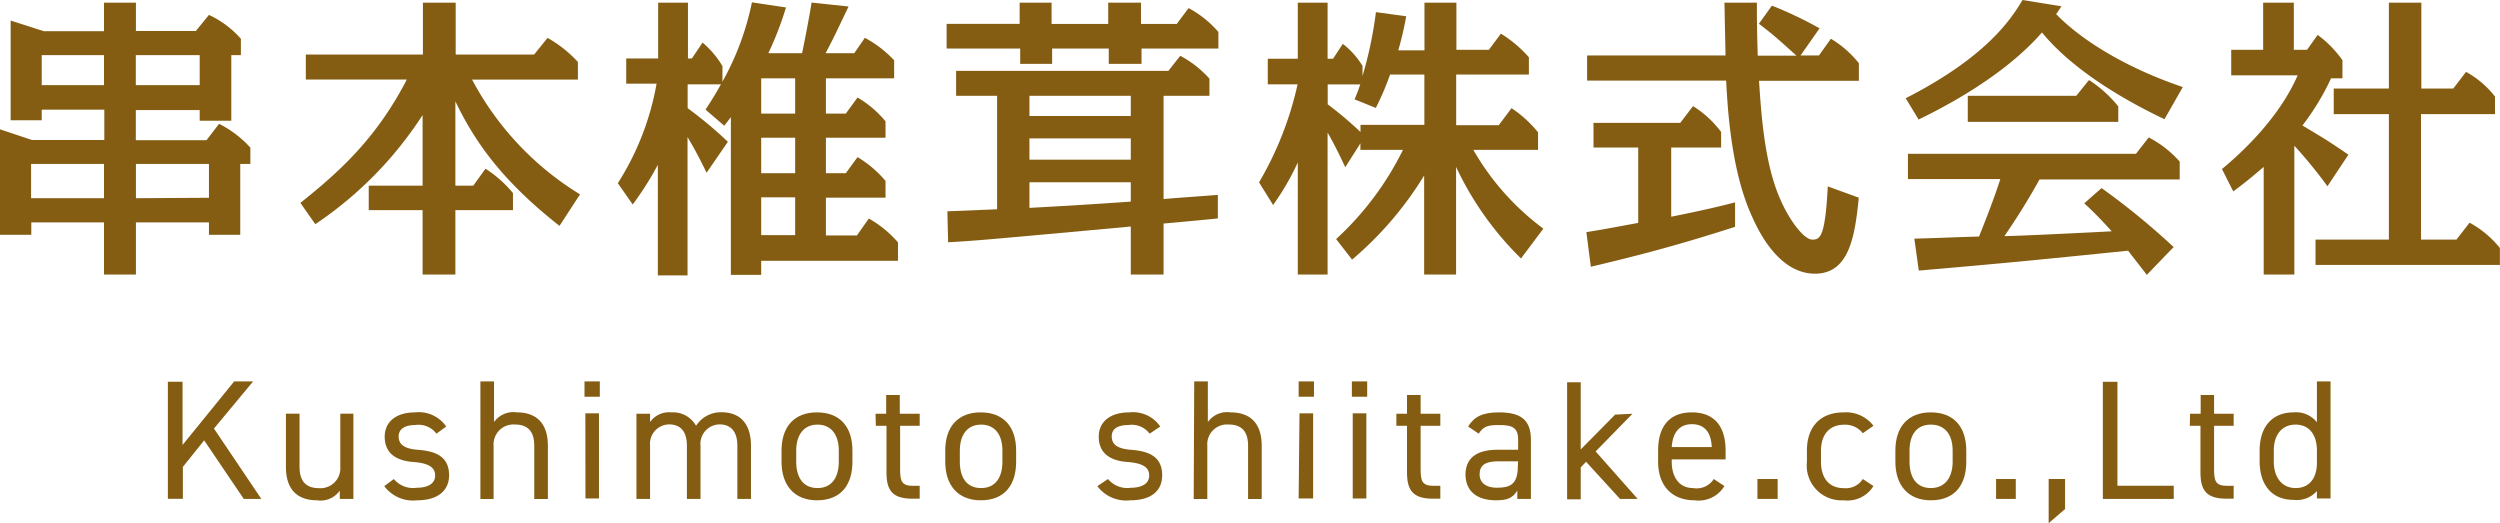 <svg xmlns="http://www.w3.org/2000/svg" viewBox="0 0 234.86 49.15" width="234.86" height="49.15"><g id="レイヤー_2" data-name="レイヤー 2"><g id="レイヤー_1-2" data-name="レイヤー 1"><path d="M3.92,10.3v1H1V1.93l3.11,1H9.77V.25h3V2.91H18.4L19.63,1.4a9.2,9.2,0,0,1,3,2.24V5.18h-.9v6.16H18.76v-1h-6v2.83H19.4l1.18-1.54a10.07,10.07,0,0,1,2.94,2.24V15.4h-.95v6.66H19.63V20.89H12.77v4.9h-3v-4.9H2.94v1.17H0V12.15l3,1h6.8V10.3Zm-1,5.1v3.22H9.77V15.4Zm1-10.22V8H9.77V5.18ZM18.76,8V5.18h-6V8Zm.87,10.58V15.4H12.77v3.22Z" style="fill:#845d13"/><path d="M52.56,21.22c-5.3-4.17-7.9-7.78-9.78-11.7v7.92h1.68l1.15-1.59a11,11,0,0,1,2.58,2.29v1.6H42.78v6.05H39.7V19.74H34.64v-2.3H39.7V10.81A35.53,35.53,0,0,1,29.62,21.06l-1.4-2c3.87-3.08,7.2-6.19,10-11.59H28.73V5.12h11V.25h3.08V5.12h7.37l1.26-1.56a11.54,11.54,0,0,1,2.85,2.26V7.48H44.35A28,28,0,0,0,54.49,18.26Z" style="fill:#845d13"/><path d="M75.35,5c.31-1.48.73-3.69.89-4.76l3.48.37C79,2.1,78.43,3.36,77.56,5h2.69l1-1.45A10.9,10.9,0,0,1,84,5.66v1.7H77.59v3.31h1.87l1.1-1.51a9.94,9.94,0,0,1,2.63,2.24v1.54h-5.6v3.33h1.87l1.1-1.51A10.37,10.37,0,0,1,83.19,17v1.57h-5.6v3.55H80.5l1.12-1.59a10.26,10.26,0,0,1,2.74,2.24v1.73H71.51v1.32H68.66V11c-.26.36-.4.53-.62.81l-1.76-1.51c.42-.65.84-1.29,1.45-2.38H64.6v2.24a38.56,38.56,0,0,1,3.78,3.16l-2,2.91c-.87-1.79-1.21-2.35-1.79-3.36v13H61.8V15.48a28.89,28.89,0,0,1-2.36,3.73l-1.4-2a25.58,25.58,0,0,0,3.64-9.35H58.83V5.49h3V.25h2.8V5.49H65L66,4a8.69,8.69,0,0,1,1.87,2.21V7.67A25.81,25.81,0,0,0,70.64.22l3.2.48A30.73,30.73,0,0,1,72.18,5ZM71.51,7.36v3.31H74.7V7.36Zm0,5.58v3.33H74.7V12.94Zm0,5.6v3.55H74.7V18.54Z" style="fill:#845d13"/><path d="M95.79.25h3v2h5.32v-2h3.08v2h3.36L111.66.76A9.85,9.85,0,0,1,114.46,3V4.56h-7.22V6h-3.08V4.56H98.84V6h-3V4.56H88.93V2.24h6.86ZM109.31,18.7c.79-.08,4.37-.33,5.1-.39v2.21c-.81.09-4.37.42-5.1.48v4.79h-3.08V21.28c-12.88,1.18-14.31,1.32-17.16,1.48L89,19.85l4.67-.19V9H89.82V6.66h19.94l1.12-1.42a9.94,9.94,0,0,1,2.74,2.15V9h-4.31ZM106.23,9H96.71v1.9h9.52Zm0,4H96.71v2h9.52Zm0,4.12H96.71v2.41c4.48-.25,5-.28,9.52-.59Z" style="fill:#845d13"/><path d="M125.52,22.46a28.42,28.42,0,0,0,6.28-8.38h-4v-.61l-1.42,2.24c-.31-.65-.87-1.88-1.66-3.25V25.79h-2.8V15.26a24.21,24.21,0,0,1-2.32,4l-1.32-2.13a31.61,31.61,0,0,0,3.62-9.21h-2.8V5.52h2.82V.25h2.8V5.52h.51l.92-1.4A7.69,7.69,0,0,1,128,6.19v.95a37.39,37.39,0,0,0,1.26-6l2.85.39c-.14.7-.3,1.63-.75,3.2h2.46V.25h3V4.68h3.05L141,3.16a11.69,11.69,0,0,1,2.63,2.22V7h-6.83v4.76h4L142,10.16a11.18,11.18,0,0,1,2.49,2.27v1.65h-6.08a24.16,24.16,0,0,0,6.58,7.4l-2.1,2.8a29.64,29.64,0,0,1-6.1-8.6V25.79h-3v-9.3a32.67,32.67,0,0,1-6.77,7.9ZM133.81,7h-3.22a25.75,25.75,0,0,1-1.34,3.14l-2-.81c.2-.45.34-.82.54-1.4h-3.06V9.8a34.7,34.7,0,0,1,3.08,2.6v-.67h6Z" style="fill:#845d13"/><path d="M162,.25h3.05V1c0,.11,0,1.85.08,4.23h3.64c-1.82-1.63-2-1.82-3.53-3L166.46.53a37.55,37.55,0,0,1,4.48,2.13l-1.79,2.55h1.73L172,3.64a9.71,9.71,0,0,1,2.63,2.3V7.59h-9.38c.2,2.94.48,7.73,2,11.14.93,2.13,2.27,3.78,3,3.78s1.21-.19,1.46-5l2.91,1.06c-.36,3.75-.95,7.14-4.11,7.14-3.31,0-5.21-3.78-5.88-5.29-2-4.28-2.33-10.22-2.47-12.85H149.1V5.21h13c0-.51-.08-3.75-.08-4.17Zm-5,20.11c2.94-.59,4.68-1,6-1.35v2.3c-5.82,1.87-9.55,2.8-13.55,3.75l-.42-3.25c2-.33,2.27-.39,4.87-.87V13.86h-4.2V11.54h8.15l1.2-1.57a9.66,9.66,0,0,1,2.64,2.43v1.46H157Z" style="fill:#845d13"/><path d="M203.34,11.2c-5.58-2.66-9.36-5.52-11.51-8.15-1.43,1.65-4.73,4.85-11.59,8.18l-1.21-2C186.4,5.46,188.83,2,190,0l3.66.59c-.3.45-.36.56-.5.73,1.06,1.12,4.65,4.39,11.9,6.86Zm-5.91,6.47a67.36,67.36,0,0,1,6.77,5.54l-2.52,2.61c-.86-1.12-1.14-1.46-1.76-2.27-8.71.89-11.56,1.17-19.66,1.87l-.42-3c3.14-.09,3.34-.12,6.08-.2.36-.92,1.26-3.11,2-5.4h-8.68V14.45h21.42l1.2-1.54a10.09,10.09,0,0,1,2.91,2.27v1.68H191.6a62.35,62.35,0,0,1-3.3,5.32c1.2,0,8.6-.37,10.08-.45-1-1.12-1.88-2-2.58-2.63ZM195.05,9l1.2-1.48A11.53,11.53,0,0,1,199,10v1.45H184.86V9Z" style="fill:#845d13"/><path d="M218.65,17.5a43.59,43.59,0,0,0-3.11-3.81v12.1h-2.88V15.68c-1.46,1.26-2.21,1.82-2.86,2.3l-1.06-2.1c1.74-1.43,5.35-4.74,7.11-8.8h-6.24V4.68h3V.25h2.88V4.68h1.24l1-1.4a10.31,10.31,0,0,1,2.33,2.38v1.7h-1.07a23.72,23.72,0,0,1-2.69,4.43c2.05,1.23,2.27,1.34,4.32,2.74Zm.59-6.78V8.32h5.18V.25h3.05V8.32h3l1.2-1.57a8.94,8.94,0,0,1,2.72,2.32v1.65h-6.95V22.51h3.33L232,20.92a9.32,9.32,0,0,1,2.85,2.38v1.59H217.53V22.51h6.89V10.72Z" style="fill:#845d13"/><path d="M22.9,46.87l-3.72-5.5-2,2.49v3H15.77v-11h1.38v5.94L22,35.83h1.78L20.1,40.26l4.45,6.61Z" style="fill:#845d13"/><path d="M33.2,46.87H31.92v-.78a2.2,2.2,0,0,1-2.14.91c-1.72,0-2.92-.89-2.92-3.14v-5h1.28v5c0,1.61.88,2,1.83,2a1.87,1.87,0,0,0,2-2v-5H33.2Z" style="fill:#845d13"/><path d="M41,40.74a2.1,2.1,0,0,0-2-.81c-.94,0-1.55.36-1.55,1.07,0,.91.8,1.18,1.85,1.26,1.51.12,2.89.55,2.89,2.39,0,1.39-1,2.35-3,2.35a3.37,3.37,0,0,1-3.09-1.33L37,45a2.34,2.34,0,0,0,2.16.82c1.08,0,1.72-.42,1.72-1.14s-.52-1.17-2.07-1.28c-1.34-.1-2.67-.64-2.67-2.38,0-1.33,1-2.28,2.86-2.28a3.13,3.13,0,0,1,2.92,1.33Z" style="fill:#845d13"/><path d="M45.13,35.83h1.28v3.82a2.23,2.23,0,0,1,2.15-.91c1.71,0,2.91.9,2.91,3.14v5H50.19v-5c0-1.62-.88-2-1.82-2a1.87,1.87,0,0,0-2,2v5H45.13Z" style="fill:#845d13"/><path d="M54.91,35.83h1.44v1.44H54.91Zm.08,3h1.28v8H55Z" style="fill:#845d13"/><path d="M59.79,38.87h1.28v.78a2.17,2.17,0,0,1,2-.91A2.47,2.47,0,0,1,65.39,40a2.77,2.77,0,0,1,2.4-1.27c1.72,0,2.76,1.06,2.76,3.14v5H69.27v-5c0-1.46-.73-2-1.67-2a1.82,1.82,0,0,0-1.79,2v5H64.53v-5c0-1.46-.72-2-1.67-2a1.82,1.82,0,0,0-1.79,2v5H59.79Z" style="fill:#845d13"/><path d="M80.08,43.38c0,2.08-1,3.62-3.33,3.62-2.13,0-3.33-1.41-3.33-3.62V42.33c0-2.28,1.23-3.59,3.33-3.59s3.33,1.3,3.33,3.59Zm-1.28,0V42.33c0-1.52-.74-2.44-2-2.44s-2,.93-2,2.44v1.05c0,1.38.58,2.47,2,2.47S78.8,44.74,78.8,43.38Z" style="fill:#845d13"/><path d="M82.25,38.87h1V37.11h1.28v1.76H86.4V40H84.56v4.07c0,1.1.13,1.57,1.2,1.57h.64v1.21h-.69c-1.89,0-2.43-.8-2.43-2.46V40h-1Z" style="fill:#845d13"/><path d="M95.46,43.38c0,2.08-1,3.62-3.33,3.62C90,47,88.8,45.59,88.8,43.38V42.33c0-2.28,1.23-3.59,3.33-3.59s3.33,1.3,3.33,3.59Zm-1.29,0V42.33c0-1.52-.73-2.44-2-2.44s-2,.93-2,2.44v1.05c0,1.38.57,2.47,2,2.47S94.17,44.74,94.17,43.38Z" style="fill:#845d13"/><path d="M108,40.74a2.09,2.09,0,0,0-2-.81c-1,0-1.56.36-1.56,1.07,0,.91.8,1.18,1.86,1.26,1.5.12,2.88.55,2.88,2.39,0,1.39-.94,2.35-3,2.35a3.38,3.38,0,0,1-3.09-1.33l1-.67a2.34,2.34,0,0,0,2.16.82c1.07,0,1.71-.42,1.71-1.14s-.51-1.17-2.06-1.28c-1.35-.1-2.68-.64-2.68-2.38,0-1.33,1-2.28,2.87-2.28A3.11,3.11,0,0,1,109,40.07Z" style="fill:#845d13"/><path d="M112.19,35.83h1.28v3.82a2.22,2.22,0,0,1,2.14-.91c1.72,0,2.92.9,2.92,3.14v5h-1.28v-5c0-1.62-.88-2-1.83-2a1.86,1.86,0,0,0-2,2v5h-1.28Z" style="fill:#845d13"/><path d="M122,35.83h1.44v1.44H122Zm.08,3h1.28v8H122Z" style="fill:#845d13"/><path d="M127,35.83h1.44v1.44H127Zm.08,3h1.28v8h-1.28Z" style="fill:#845d13"/><path d="M131.18,38.87h1V37.11h1.28v1.76h1.85V40h-1.85v4.07c0,1.1.13,1.57,1.21,1.57h.64v1.21h-.69c-1.89,0-2.44-.8-2.44-2.46V40h-1Z" style="fill:#845d13"/><path d="M140.72,42.25h1.9v-.93c0-1.14-.53-1.39-1.77-1.39-1,0-1.48.08-1.93.81l-1-.67c.56-.93,1.38-1.33,2.9-1.33,2,0,3,.66,3,2.58v5.55h-1.28v-.78c-.45.74-1,.91-2,.91-1.86,0-2.87-.91-2.87-2.46C137.72,42.81,139,42.25,140.72,42.25Zm1.9,1.09h-1.9c-1.27,0-1.72.43-1.72,1.23s.64,1.25,1.59,1.25c1.18,0,2-.23,2-2Z" style="fill:#845d13"/><path d="M153.36,38.87l-3.46,3.54,3.95,4.46h-1.66L149,43.38l-.5.53v3h-1.28v-11h1.28v6.31l3.23-3.27Z" style="fill:#845d13"/><path d="M162,45.66A2.82,2.82,0,0,1,159.2,47c-2.15,0-3.43-1.39-3.43-3.62V42.33c0-2.28,1.07-3.59,3.17-3.59s3.17,1.3,3.17,3.59v.83h-5.06v.22c0,1.38.66,2.47,2,2.47A1.91,1.91,0,0,0,161,45ZM157.05,42h3.76c-.06-1.35-.65-2.15-1.87-2.15S157.13,40.71,157.05,42Z" style="fill:#845d13"/><path d="M167,46.87H165.1V45H167Z" style="fill:#845d13"/><path d="M176,45.66A2.86,2.86,0,0,1,173.21,47a3.27,3.27,0,0,1-3.46-3.62V42.33c0-2.28,1.3-3.59,3.46-3.59A3.24,3.24,0,0,1,176,40l-1,.7a2.1,2.1,0,0,0-1.76-.8c-1.37,0-2.17.93-2.17,2.44v1.05c0,1.38.64,2.47,2.17,2.47A1.89,1.89,0,0,0,175,45Z" style="fill:#845d13"/><path d="M184.72,43.38c0,2.08-1,3.62-3.33,3.62-2.13,0-3.33-1.41-3.33-3.62V42.33c0-2.28,1.23-3.59,3.33-3.59s3.33,1.3,3.33,3.59Zm-1.28,0V42.33c0-1.52-.74-2.44-2.05-2.44s-2,.93-2,2.44v1.05c0,1.38.58,2.47,2,2.47S183.44,44.74,183.44,43.38Z" style="fill:#845d13"/><path d="M189.37,46.87h-1.85V45h1.85Z" style="fill:#845d13"/><path d="M194,47.82l-1.54,1.33V45H194Z" style="fill:#845d13"/><path d="M198.92,45.63h5.29v1.24h-6.66v-11h1.37Z" style="fill:#845d13"/><path d="M205.74,38.87h1V37.11H208v1.76h1.84V40H208v4.07c0,1.1.13,1.57,1.2,1.57h.64v1.21h-.68c-1.89,0-2.44-.8-2.44-2.46V40h-1Z" style="fill:#845d13"/><path d="M217.66,35.83h1.28v11h-1.28v-.7a2.53,2.53,0,0,1-2.18.83c-2.17,0-3.2-1.54-3.2-3.62V42.33c0-2.29,1.22-3.59,3.2-3.59a2.49,2.49,0,0,1,2.18.93Zm0,7.67V42.33c0-1.51-.74-2.44-2-2.44s-2.05.92-2.05,2.44v1.05c0,1.36.69,2.47,2.05,2.47S217.66,44.82,217.66,43.5Z" style="fill:#845d13"/></g></g></svg>